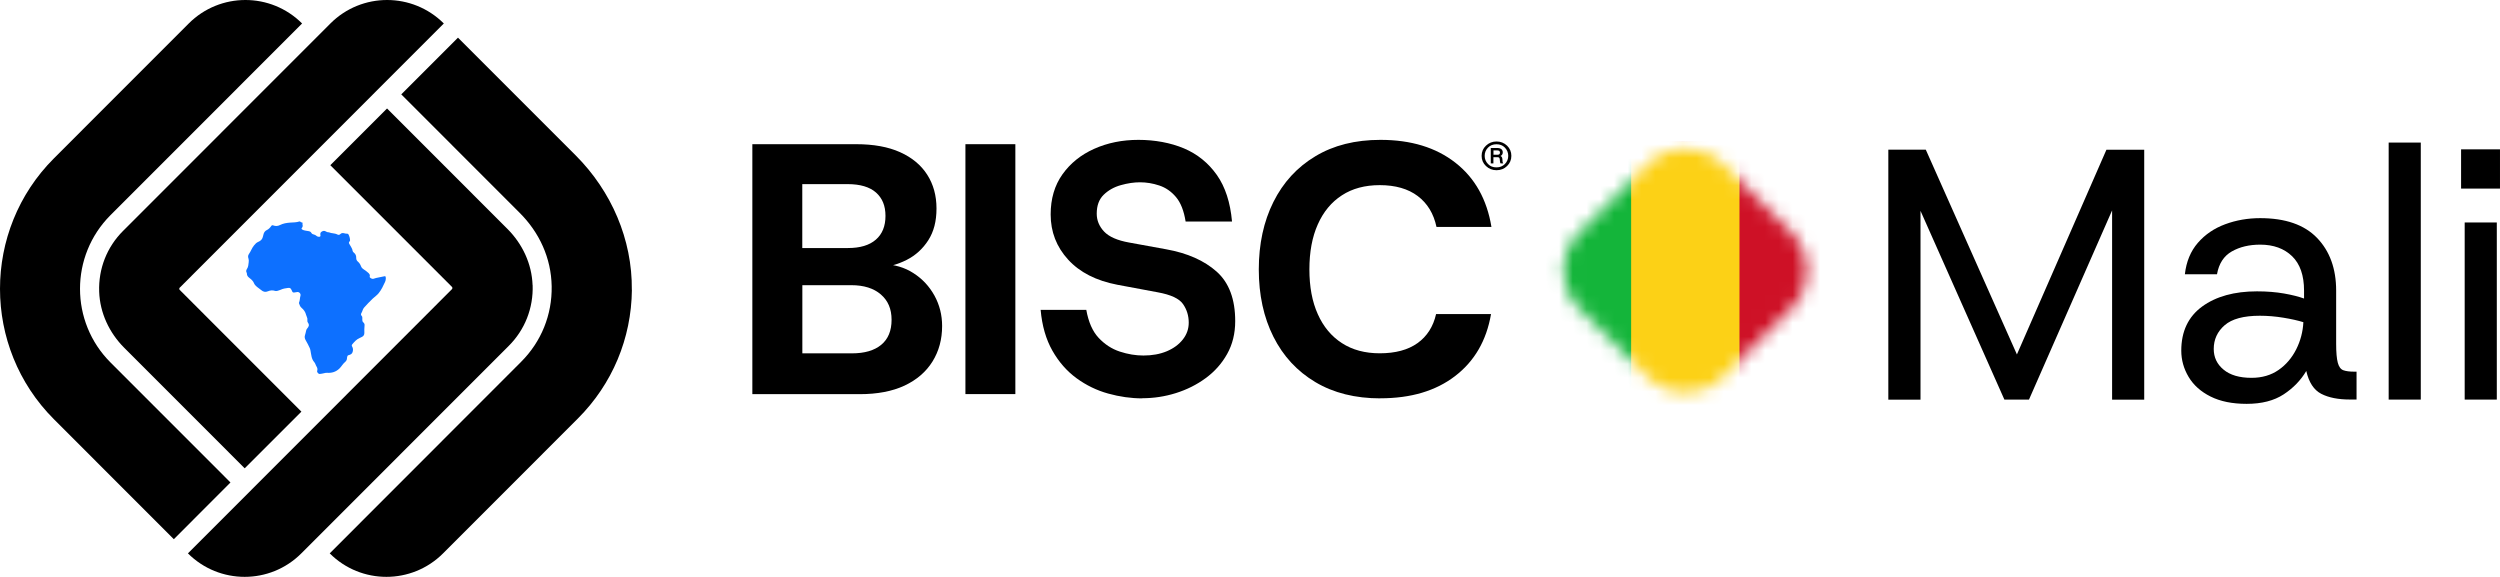 <svg width="182" height="42" viewBox="0 0 182 42" fill="none" xmlns="http://www.w3.org/2000/svg">
<path d="M54.771 28.69V10.497H62.332C63.595 10.497 64.66 10.69 65.528 11.08C66.396 11.47 67.052 12.017 67.501 12.718C67.95 13.418 68.177 14.238 68.177 15.175C68.177 16.113 67.98 16.863 67.58 17.489C67.18 18.111 66.658 18.59 66.007 18.92C65.356 19.251 64.64 19.448 63.861 19.517L64.275 19.231C65.109 19.251 65.849 19.463 66.495 19.882C67.146 20.297 67.654 20.845 68.029 21.52C68.399 22.196 68.586 22.932 68.586 23.731C68.586 24.703 68.354 25.562 67.886 26.317C67.417 27.071 66.737 27.654 65.849 28.073C64.956 28.488 63.871 28.695 62.589 28.695H54.771V28.69ZM58.411 18.057H61.735C62.618 18.057 63.294 17.854 63.763 17.445C64.231 17.04 64.463 16.463 64.463 15.718C64.463 14.973 64.231 14.425 63.772 14.015C63.314 13.611 62.623 13.404 61.706 13.404H58.406V18.057H58.411ZM58.411 25.724H62.021C62.939 25.724 63.649 25.517 64.152 25.103C64.655 24.688 64.907 24.081 64.907 23.282C64.907 22.483 64.645 21.886 64.127 21.437C63.61 20.988 62.889 20.761 61.972 20.761H58.411V25.724Z" fill="black"/>
<path d="M70.283 28.69V10.497H73.918V28.69H70.283Z" fill="black"/>
<path d="M83.166 29.001C82.332 29.001 81.504 28.882 80.67 28.65C79.837 28.419 79.072 28.044 78.372 27.535C77.671 27.022 77.085 26.356 76.616 25.532C76.147 24.708 75.861 23.716 75.758 22.557H79.082C79.24 23.44 79.536 24.121 79.98 24.595C80.424 25.068 80.937 25.404 81.524 25.596C82.111 25.789 82.683 25.882 83.24 25.882C83.881 25.882 84.448 25.779 84.942 25.572C85.435 25.364 85.825 25.078 86.111 24.713C86.397 24.348 86.54 23.943 86.54 23.489C86.54 22.986 86.402 22.537 86.125 22.137C85.849 21.738 85.233 21.451 84.281 21.279L81.346 20.731C79.802 20.435 78.609 19.828 77.76 18.9C76.912 17.973 76.488 16.877 76.488 15.614C76.488 14.47 76.774 13.497 77.346 12.693C77.918 11.889 78.688 11.267 79.659 10.833C80.631 10.399 81.701 10.182 82.88 10.182C84.059 10.182 85.213 10.389 86.194 10.803C87.171 11.218 87.97 11.864 88.587 12.738C89.203 13.611 89.568 14.746 89.691 16.127H86.313C86.189 15.348 85.958 14.756 85.612 14.346C85.267 13.937 84.858 13.655 84.389 13.502C83.921 13.345 83.452 13.271 82.989 13.271C82.554 13.271 82.091 13.339 81.598 13.478C81.104 13.616 80.69 13.848 80.35 14.178C80.009 14.509 79.842 14.968 79.842 15.555C79.842 16.039 80.019 16.473 80.374 16.853C80.73 17.233 81.341 17.504 82.204 17.657L84.907 18.15C86.446 18.427 87.669 18.97 88.572 19.774C89.474 20.578 89.923 21.782 89.923 23.376C89.923 24.279 89.726 25.073 89.336 25.769C88.947 26.465 88.429 27.047 87.778 27.525C87.127 28.004 86.406 28.364 85.608 28.616C84.808 28.867 83.995 28.991 83.166 28.991V29.001Z" fill="black"/>
<path d="M100.498 29.001C98.663 29.001 97.08 28.606 95.758 27.817C94.431 27.027 93.415 25.927 92.705 24.515C91.995 23.104 91.64 21.471 91.64 19.616C91.64 17.761 91.995 16.122 92.705 14.701C93.415 13.28 94.431 12.17 95.758 11.376C97.085 10.576 98.663 10.182 100.498 10.182C102.713 10.182 104.533 10.734 105.953 11.845C107.374 12.955 108.247 14.514 108.577 16.522H104.577C104.37 15.55 103.916 14.805 103.211 14.272C102.51 13.744 101.588 13.478 100.444 13.478C99.368 13.478 98.451 13.724 97.692 14.218C96.927 14.711 96.345 15.417 95.936 16.335C95.526 17.252 95.324 18.343 95.324 19.611C95.324 20.879 95.526 21.965 95.936 22.872C96.34 23.78 96.927 24.486 97.692 24.979C98.451 25.473 99.373 25.72 100.444 25.72C101.588 25.72 102.505 25.473 103.196 24.979C103.886 24.486 104.34 23.78 104.547 22.863H108.547C108.217 24.787 107.349 26.287 105.938 27.372C104.528 28.458 102.713 28.996 100.493 28.996L100.498 29.001Z" fill="black"/>
<path d="M137.47 29.09V10.897H140.198L147.369 27.012L146.279 27.067L153.347 10.902H156.099V29.095H153.761V13.187L154.595 13.418L147.71 29.09H145.919L138.955 13.418L139.813 13.187V29.095H137.475L137.47 29.09Z" fill="black"/>
<path d="M163.552 29.4C162.511 29.4 161.638 29.223 160.928 28.867C160.218 28.512 159.685 28.034 159.33 27.437C158.975 26.84 158.797 26.203 158.797 25.527C158.797 24.126 159.305 23.055 160.317 22.315C161.328 21.58 162.659 21.21 164.307 21.21C165.032 21.21 165.693 21.264 166.28 21.367C166.867 21.471 167.355 21.595 167.735 21.733V21.16C167.735 20.05 167.444 19.216 166.867 18.654C166.285 18.091 165.51 17.81 164.543 17.81C163.744 17.81 163.059 17.973 162.477 18.303C161.895 18.634 161.535 19.187 161.397 19.966H159.059C159.162 19.048 159.478 18.284 160.006 17.677C160.534 17.07 161.194 16.621 161.993 16.325C162.792 16.029 163.641 15.881 164.539 15.881C166.373 15.881 167.754 16.359 168.682 17.321C169.609 18.284 170.072 19.562 170.072 21.155V25.029C170.072 25.65 170.112 26.109 170.191 26.405C170.27 26.701 170.403 26.884 170.595 26.953C170.788 27.022 171.044 27.057 171.375 27.057H171.557V29.085H171.064C170.216 29.085 169.52 28.946 168.987 28.67C168.45 28.394 168.085 27.836 167.897 27.007C167.498 27.683 166.95 28.251 166.25 28.71C165.55 29.169 164.652 29.4 163.562 29.4H163.552ZM163.917 27.506C164.677 27.506 165.333 27.313 165.88 26.933C166.428 26.553 166.852 26.05 167.167 25.428C167.478 24.807 167.651 24.145 167.685 23.455C167.286 23.331 166.802 23.223 166.23 23.129C165.658 23.035 165.086 22.986 164.514 22.986C163.335 22.986 162.482 23.218 161.954 23.677C161.426 24.136 161.16 24.713 161.16 25.404C161.16 26.011 161.397 26.514 161.875 26.909C162.354 27.308 163.029 27.506 163.912 27.506H163.917Z" fill="black"/>
<path d="M173.895 29.09V10.379H176.233V29.09H173.895Z" fill="black"/>
<path d="M179.167 13.729V10.872H181.999V13.729H179.167ZM179.429 29.09V16.196H181.767V29.09H179.429Z" fill="black"/>
<path d="M38.776 20.751C38.835 22.423 38.214 24.007 37.035 25.182L22.968 39.254L21.937 40.285C19.659 42.565 15.964 42.565 13.681 40.285L18.84 35.124L32.902 21.052C32.902 21.052 32.936 21.017 32.936 20.968C32.936 20.919 32.911 20.899 32.902 20.884L24.048 12.027L28.177 7.897L36.946 16.67C38.036 17.761 38.717 19.211 38.771 20.751H38.776Z" fill="black"/>
<path d="M8.048 26.391L16.778 35.124L12.655 39.254L3.925 30.52C-1.308 25.285 -1.308 16.764 3.925 11.529L13.74 1.71C16.019 -0.57 19.713 -0.57 21.992 1.71L8.048 15.659C5.084 18.624 5.084 23.43 8.048 26.391Z" fill="black"/>
<path d="M13.084 20.938C13.084 20.938 13.05 20.973 13.05 21.022C13.05 21.071 13.074 21.091 13.084 21.106L21.942 29.968L17.814 34.093L9.045 25.32C7.955 24.229 7.274 22.779 7.22 21.239C7.16 19.567 7.782 17.983 8.961 16.808L23.023 2.741L24.053 1.71C26.332 -0.57 30.026 -0.57 32.31 1.71L27.151 6.871L13.084 20.943V20.938Z" fill="black"/>
<path d="M46.002 21.101C45.967 24.639 44.576 27.96 42.071 30.466L32.256 40.285C29.977 42.565 26.283 42.565 24.004 40.285L37.942 26.336C39.407 24.871 40.197 22.917 40.162 20.845C40.127 18.772 39.259 16.922 37.839 15.501L29.212 6.871L33.341 2.741L41.913 11.316C44.507 13.912 46.036 17.43 45.997 21.101H46.002Z" fill="black"/>
<path d="M28.088 20.252C28.088 20.356 28.073 20.44 28.034 20.519C27.901 20.81 27.767 21.101 27.56 21.353C27.437 21.501 27.279 21.604 27.141 21.733C26.919 21.94 26.712 22.167 26.505 22.394C26.451 22.453 26.421 22.522 26.396 22.596C26.372 22.665 26.347 22.729 26.308 22.794C26.268 22.867 26.268 22.937 26.332 23.001C26.367 23.035 26.377 23.08 26.377 23.129C26.377 23.188 26.377 23.247 26.377 23.307C26.377 23.371 26.401 23.43 26.451 23.47C26.52 23.534 26.554 23.608 26.539 23.701C26.515 23.879 26.525 24.062 26.525 24.239C26.525 24.372 26.47 24.466 26.352 24.525C26.288 24.555 26.224 24.59 26.16 24.619C25.943 24.713 25.795 24.89 25.647 25.063C25.602 25.117 25.597 25.167 25.637 25.231C25.711 25.354 25.711 25.492 25.671 25.626C25.627 25.769 25.514 25.823 25.38 25.853C25.326 25.867 25.297 25.892 25.287 25.942C25.277 25.981 25.262 26.025 25.262 26.065C25.262 26.188 25.208 26.282 25.119 26.356C24.956 26.489 24.862 26.682 24.709 26.83C24.453 27.076 24.152 27.165 23.812 27.14C23.733 27.136 23.664 27.15 23.59 27.17C23.486 27.2 23.383 27.21 23.284 27.224C23.186 27.239 23.057 27.096 23.092 26.997C23.131 26.874 23.102 26.775 23.038 26.672C22.978 26.578 22.959 26.455 22.88 26.366C22.672 26.134 22.663 25.833 22.608 25.552C22.594 25.483 22.584 25.414 22.554 25.349C22.46 25.152 22.367 24.955 22.253 24.767C22.184 24.649 22.16 24.53 22.204 24.397C22.238 24.294 22.263 24.185 22.283 24.081C22.293 24.017 22.322 23.958 22.367 23.909C22.485 23.775 22.539 23.652 22.411 23.479C22.377 23.43 22.367 23.371 22.377 23.307C22.391 23.233 22.377 23.164 22.347 23.095C22.322 23.035 22.298 22.981 22.283 22.922C22.233 22.71 22.115 22.547 21.952 22.409C21.849 22.325 21.814 22.206 21.77 22.088C21.765 22.068 21.76 22.044 21.77 22.029C21.839 21.871 21.824 21.698 21.873 21.535C21.918 21.392 21.79 21.244 21.647 21.259C21.568 21.269 21.494 21.284 21.42 21.294C21.351 21.303 21.296 21.284 21.272 21.215C21.257 21.18 21.237 21.14 21.222 21.106C21.153 20.968 21.109 20.943 20.956 20.963C20.774 20.983 20.596 21.017 20.428 21.096C20.364 21.126 20.3 21.145 20.231 21.165C20.162 21.185 20.088 21.2 20.019 21.175C19.846 21.116 19.669 21.136 19.506 21.205C19.314 21.288 19.161 21.244 19.013 21.116C18.89 21.007 18.737 20.928 18.623 20.805C18.574 20.756 18.524 20.706 18.5 20.637C18.436 20.455 18.293 20.341 18.15 20.228C18.046 20.149 17.972 20.055 17.972 19.917C17.972 19.897 17.972 19.872 17.957 19.853C17.898 19.754 17.923 19.66 17.982 19.571C18.081 19.428 18.081 19.256 18.105 19.093C18.12 18.994 18.115 18.9 18.085 18.807C18.046 18.698 18.051 18.595 18.12 18.496C18.263 18.294 18.337 18.052 18.495 17.864C18.584 17.756 18.672 17.657 18.811 17.603C18.988 17.534 19.111 17.4 19.146 17.203C19.156 17.139 19.175 17.075 19.195 17.015C19.235 16.902 19.304 16.808 19.407 16.759C19.555 16.69 19.659 16.581 19.748 16.453C19.787 16.394 19.827 16.384 19.891 16.409C20.058 16.473 20.216 16.468 20.379 16.384C20.611 16.265 20.862 16.226 21.119 16.206C21.346 16.192 21.578 16.196 21.795 16.122C21.819 16.113 21.849 16.122 21.869 16.142C21.898 16.177 21.933 16.192 21.982 16.196C22.021 16.196 22.036 16.211 22.026 16.256C22.021 16.29 22.017 16.33 22.026 16.359C22.051 16.448 22.036 16.527 21.972 16.596C21.933 16.64 21.957 16.68 21.997 16.705C22.076 16.759 22.169 16.779 22.263 16.794C22.332 16.803 22.401 16.813 22.47 16.828C22.554 16.843 22.628 16.877 22.668 16.956C22.707 17.03 22.781 17.06 22.855 17.075C22.919 17.09 22.973 17.114 23.023 17.159C23.082 17.213 23.156 17.242 23.24 17.238C23.314 17.233 23.338 17.198 23.328 17.124C23.309 17.025 23.314 16.927 23.412 16.867C23.516 16.803 23.619 16.779 23.728 16.853C23.787 16.892 23.851 16.912 23.925 16.912C23.93 16.912 23.935 16.912 23.94 16.912C24.137 17.001 24.364 16.966 24.557 17.07C24.636 17.109 24.705 17.114 24.779 17.04C24.848 16.966 24.941 16.956 25.035 16.976C25.119 16.996 25.198 17.02 25.287 17.015C25.316 17.015 25.346 17.025 25.361 17.055C25.439 17.193 25.479 17.336 25.484 17.494C25.484 17.534 25.464 17.558 25.439 17.588C25.395 17.637 25.39 17.687 25.425 17.746C25.474 17.825 25.518 17.909 25.568 17.992C25.612 18.071 25.657 18.155 25.666 18.249C25.676 18.308 25.711 18.358 25.76 18.392C25.893 18.491 25.938 18.629 25.933 18.782C25.933 18.886 25.967 18.97 26.046 19.039C26.155 19.132 26.229 19.241 26.278 19.374C26.312 19.473 26.377 19.542 26.465 19.601C26.584 19.68 26.702 19.759 26.806 19.858C26.885 19.932 26.959 20.011 26.914 20.139C26.909 20.159 26.919 20.178 26.929 20.193C26.968 20.257 27.111 20.321 27.181 20.297C27.437 20.203 27.713 20.183 27.98 20.114C28.044 20.099 28.073 20.114 28.078 20.178C28.078 20.213 28.083 20.242 28.088 20.257V20.252Z" fill="#0D70FF"/>
<path d="M108.947 10.3C109.248 10.3 109.504 10.404 109.716 10.606C109.923 10.808 110.027 11.055 110.027 11.346C110.027 11.637 109.923 11.884 109.716 12.086C109.509 12.289 109.253 12.392 108.947 12.392C108.641 12.392 108.39 12.289 108.177 12.086C107.965 11.884 107.862 11.637 107.862 11.346C107.862 11.055 107.965 10.808 108.177 10.606C108.39 10.404 108.641 10.3 108.947 10.3ZM109.554 11.943C109.716 11.78 109.8 11.578 109.8 11.346C109.8 11.114 109.716 10.912 109.554 10.744C109.391 10.576 109.189 10.502 108.942 10.502C108.695 10.502 108.488 10.581 108.33 10.744C108.168 10.907 108.084 11.109 108.084 11.346C108.084 11.583 108.168 11.775 108.33 11.943C108.493 12.111 108.695 12.185 108.942 12.185C109.189 12.185 109.391 12.106 109.554 11.943ZM109.381 11.721C109.381 11.785 109.401 11.845 109.435 11.894H109.238C109.213 11.859 109.198 11.8 109.194 11.721L109.184 11.608C109.179 11.543 109.164 11.504 109.139 11.479C109.115 11.455 109.08 11.445 109.026 11.445H108.72V11.894H108.528V10.774H109.006C109.129 10.774 109.228 10.803 109.297 10.858C109.366 10.912 109.401 10.991 109.401 11.089C109.401 11.218 109.346 11.307 109.238 11.356C109.317 11.386 109.361 11.455 109.371 11.563L109.386 11.726L109.381 11.721ZM109.021 11.267C109.139 11.267 109.198 11.213 109.198 11.109C109.198 11.006 109.134 10.951 109.006 10.951H108.725V11.267H109.026H109.021Z" fill="black"/>
<mask id="mask0_94_959" style="mask-type:luminance" maskUnits="userSpaceOnUse" x="113" y="10" width="19" height="19">
<path d="M130.461 16.995L125.393 11.925C123.901 10.432 121.48 10.432 119.988 11.925L114.92 16.995C113.427 18.488 113.427 20.909 114.92 22.402L119.988 27.472C121.48 28.965 123.901 28.965 125.393 27.472L130.461 22.402C131.954 20.909 131.954 18.488 130.461 16.995Z" fill="white"/>
</mask>
<g mask="url(#mask0_94_959)">
<path d="M110.866 10.3H134.516V29.741H110.866V10.3Z" fill="#CE1126"/>
<path d="M110.866 10.3H126.634V29.741H110.866V10.3Z" fill="#FCD116"/>
<path d="M110.866 10.3H118.747V29.741H110.866V10.3Z" fill="#14B53A"/>
</g>
</svg>
